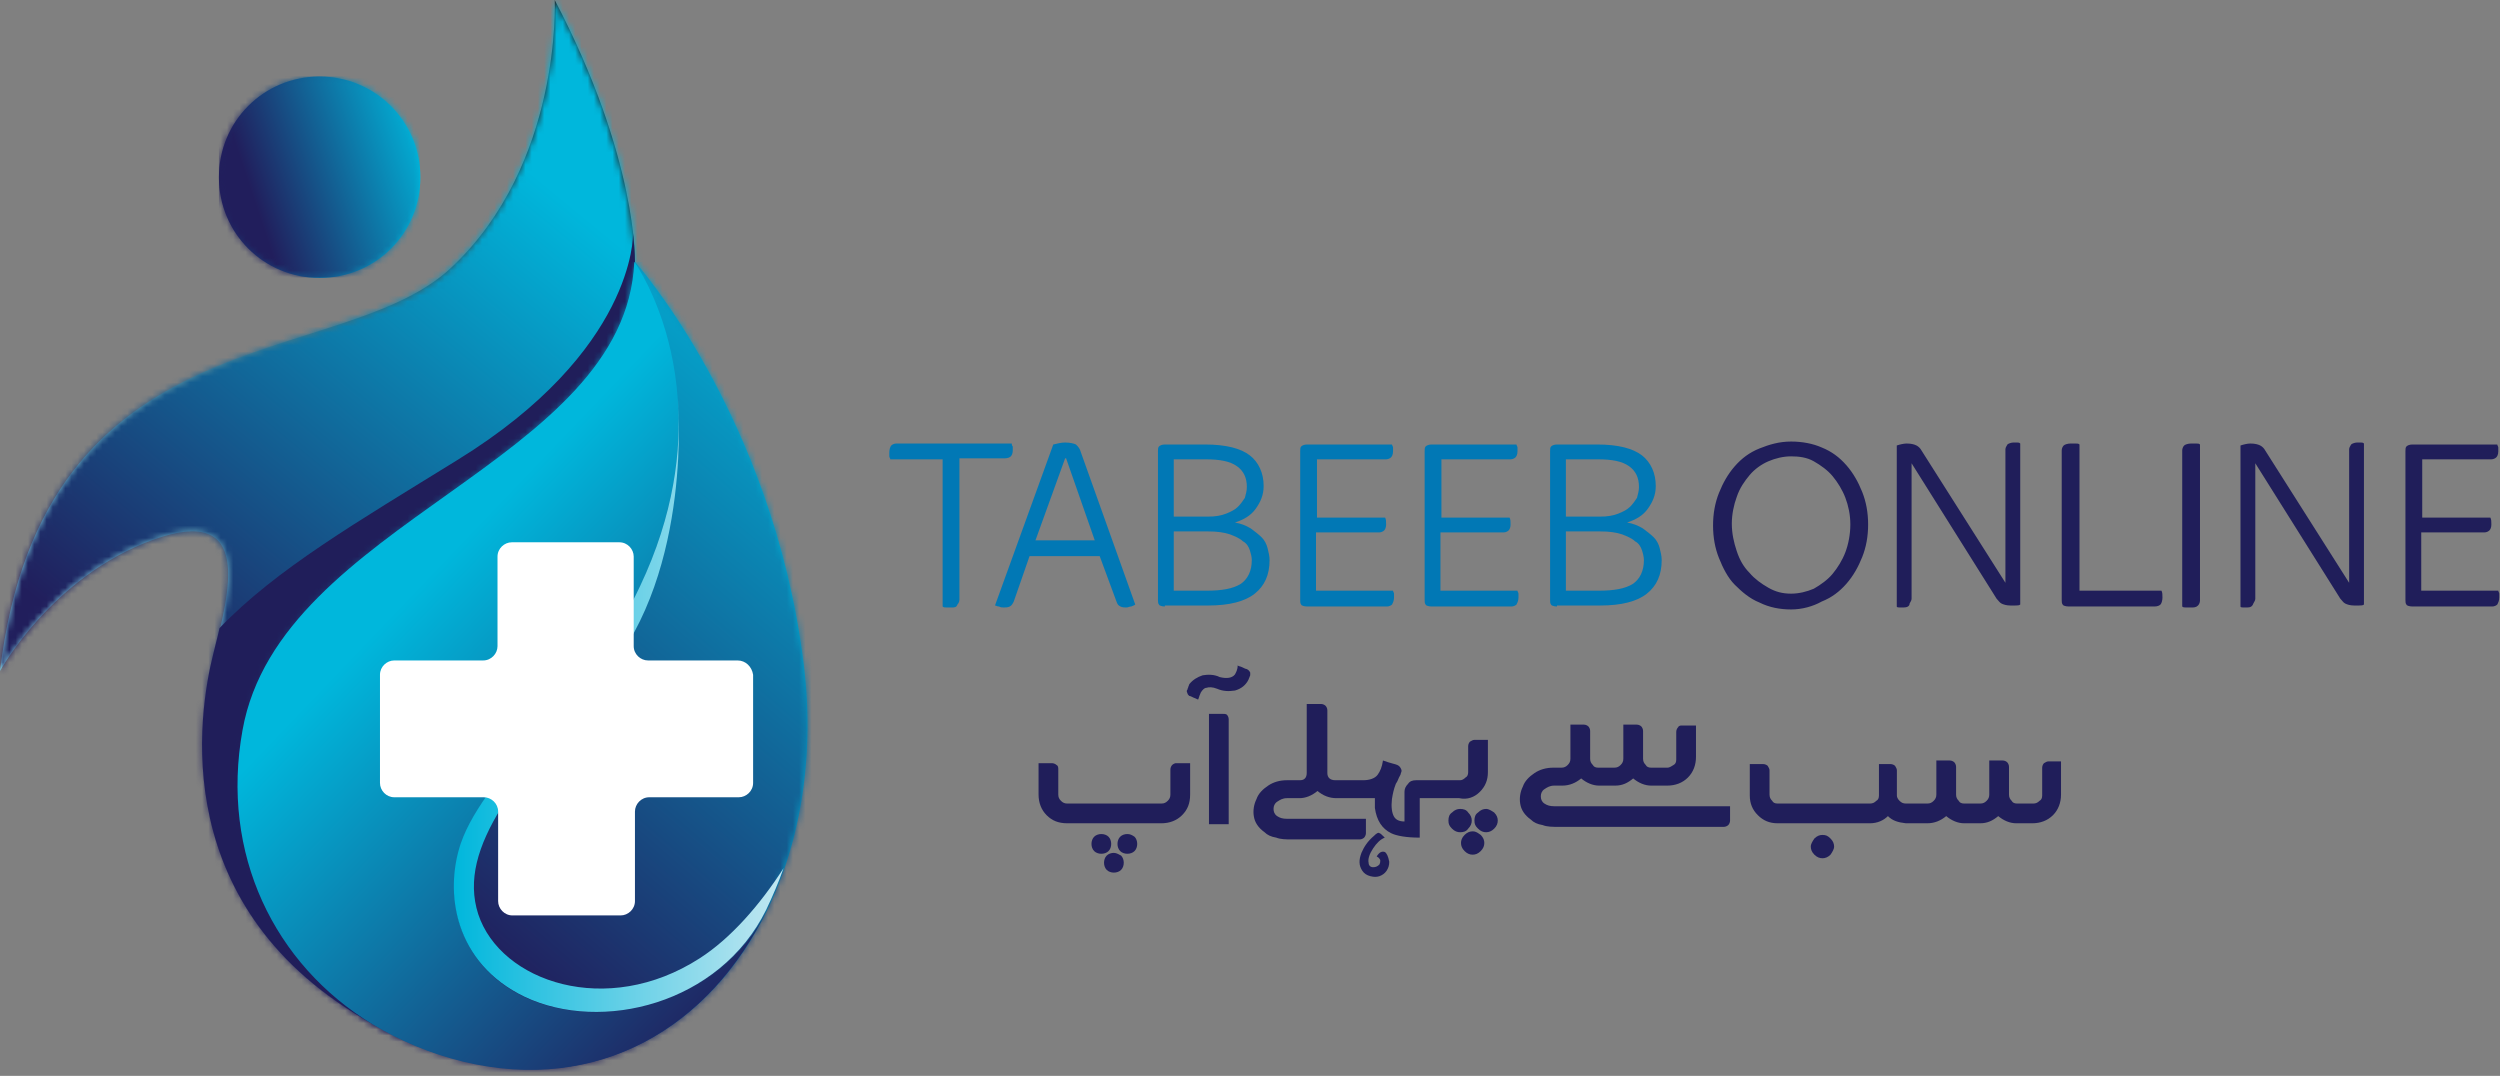 <svg width="402" height="173" viewBox="0 0 402 173" fill="none" xmlns="http://www.w3.org/2000/svg">
<rect x="0" y="0" width="402" height="173" fill="#808080" stroke="none"/>
<path fill-rule="evenodd" clip-rule="evenodd" d="M102.1 42.1C102.1 42.1 102.6 25.6 89.2 0C89.2 0 90.4 26.4 72.5 43.1C54.6 59.8 6.9 50.2 0 107.9C0 107.9 8.3 92.7 24.6 86.8C40.9 80.9 36.8 95.5 34.4 105.1C32 114.7 26.8 146.3 60.1 164.7C93.4 183.1 102.9 110.4 102.9 110.4C102.9 110.4 103.6 64.6 102.1 42.1Z" fill="url(#paint0_linear_1_6)"/>
<mask id="mask0_1_6" style="mask-type:luminance" maskUnits="userSpaceOnUse" x="0" y="0" width="104" height="168">
<path d="M102.1 42.1C102.1 42.1 102.6 25.6 89.2 0C89.2 0 90.4 26.4 72.5 43.1C54.6 59.8 6.9 50.2 0 107.9C0 107.9 8.3 92.7 24.6 86.8C40.9 80.9 36.8 95.5 34.4 105.1C32 114.7 26.8 146.3 60.1 164.7C93.4 183.1 102.9 110.4 102.9 110.4C102.9 110.4 103.6 64.6 102.1 42.1Z" fill="white"/>
</mask>
<g mask="url(#mask0_1_6)">
<path d="M103.5 0H-0.1V183.1H103.5V0Z" fill="url(#paint1_linear_1_6)"/>
</g>
<path fill-rule="evenodd" clip-rule="evenodd" d="M102.1 42.1C102.1 42.1 102.1 40.5 101.8 37.6C101.8 37.8 102.1 56.4 73.5 74C57.5 83.9 44.4 91.5 35.3 101C35 102.4 34.6 103.8 34.3 105.1C31.9 114.7 26.7 146.3 60 164.7C61.2 165.4 62.5 165.9 63.6 166.4L76.4 166.5C96.5 158.2 102.8 110.4 102.8 110.4C102.8 110.4 103.6 64.6 102.1 42.1Z" fill="#201E5A"/>
<path fill-rule="evenodd" clip-rule="evenodd" d="M102.1 42.1C102.1 42.1 124.2 66.8 129.2 106.5C134.2 146.2 109.5 179.1 74.5 170.6C49.9 164.6 34.5 142.7 39.1 117.3C45.1 83.8 100.7 74.5 102.1 42.1Z" fill="url(#paint2_linear_1_6)"/>
<mask id="mask1_1_6" style="mask-type:luminance" maskUnits="userSpaceOnUse" x="38" y="42" width="92" height="130">
<path d="M102.1 42.1C102.1 42.1 124.2 66.8 129.2 106.5C134.2 146.2 109.5 179.1 74.5 170.6C49.9 164.6 34.5 142.7 39.1 117.3C45.1 83.8 100.7 74.5 102.1 42.1Z" fill="white"/>
</mask>
<g mask="url(#mask1_1_6)">
<path d="M134.2 42.1H34.5V179.1H134.2V42.1Z" fill="url(#paint3_linear_1_6)"/>
</g>
<path fill-rule="evenodd" clip-rule="evenodd" d="M51.4 12.3C60.3 12.3 67.6 19.5 67.6 28.5C67.6 37.5 60.4 44.7 51.4 44.7C42.4 44.7 35.2 37.5 35.2 28.5C35.2 19.5 42.4 12.3 51.4 12.3Z" fill="url(#paint4_linear_1_6)"/>
<mask id="mask2_1_6" style="mask-type:luminance" maskUnits="userSpaceOnUse" x="35" y="12" width="33" height="33">
<path d="M51.4 12.3C60.3 12.3 67.6 19.5 67.6 28.5C67.6 37.5 60.4 44.7 51.4 44.7C42.4 44.7 35.2 37.5 35.2 28.5C35.2 19.5 42.4 12.3 51.4 12.3Z" fill="white"/>
</mask>
<g mask="url(#mask2_1_6)">
<path d="M67.5 12.3H35.2V44.6H67.5V12.3Z" fill="url(#paint5_linear_1_6)"/>
</g>
<path fill-rule="evenodd" clip-rule="evenodd" d="M102.9 94.4C117.4 63.3 102 42.1 102 42.1C100.6 74.5 45 83.8 39 117.4C35.4 137.3 44.1 155.1 59.9 164.7C64.2 167.3 69.1 169.4 74.4 170.7C96.3 176 114.2 165.1 123.3 146.4C115.8 161.5 96.8 166.1 84.5 160.4C73.2 155.1 71.5 143.7 74.2 135.7C78.1 124.2 94.9 111.6 102.9 94.4Z" fill="url(#paint6_linear_1_6)"/>
<path fill-rule="evenodd" clip-rule="evenodd" d="M112.5 154.1C97.6 163.7 80.5 157.9 76.9 147C73.4 136.1 83.5 125 97.5 108.3C111.5 91.6 109 64.1 109 64.1C109.6 72.4 108.4 82.7 102.9 94.3C94.9 111.5 78.1 124.1 74.1 135.6C71.4 143.6 73.1 154.9 84.4 160.3C96.7 166.1 115.7 161.5 123.2 146.3C124.2 144.2 125.2 141.9 126 139.6C122.2 145.5 117.5 150.9 112.5 154.1Z" fill="url(#paint7_linear_1_6)"/>
<path fill-rule="evenodd" clip-rule="evenodd" d="M118.6 106.2H104.2C103 106.2 101.9 105.2 101.9 103.9V89.5C101.9 88.3 100.9 87.2 99.6 87.2H82.3C81.1 87.2 80 88.2 80 89.5V103.9C80 105.1 79 106.2 77.7 106.2H63.4C62.2 106.2 61.1 107.2 61.1 108.5V125.9C61.1 127.1 62.1 128.2 63.4 128.2H77.8C79 128.2 80.1 129.2 80.1 130.5V144.9C80.1 146.1 81.1 147.2 82.4 147.2H99.8C101 147.2 102.1 146.2 102.1 144.9V130.5C102.1 129.3 103.1 128.2 104.4 128.2H118.8C120 128.2 121.1 127.2 121.1 125.9V108.5C120.9 107.2 119.9 106.2 118.6 106.2Z" fill="white"/>
<path d="M153.006 97.682C152.688 97.682 152.529 97.682 152.212 97.682C151.894 97.682 151.735 97.682 151.576 97.523V73.859H143.159C143.159 73.7 143 73.541 143 73.382C143 73.224 143 72.906 143 72.747C143 72.271 143.159 71.794 143.318 71.635C143.476 71.477 143.794 71.318 144.112 71.318H162.694C162.694 71.477 162.694 71.635 162.853 71.794C162.853 71.953 162.853 72.271 162.853 72.429C162.853 72.906 162.694 73.224 162.535 73.382C162.376 73.541 162.059 73.7 161.582 73.7H154.276V96.412C154.276 96.729 154.118 97.047 153.959 97.206C153.8 97.682 153.482 97.682 153.006 97.682Z" fill="#0178B5"/>
<path d="M161.424 97.682C161.106 97.682 160.947 97.682 160.629 97.523C160.312 97.523 160.153 97.365 159.994 97.365L169.365 71.477C170 71.318 170.635 71.159 171.271 71.159C172.065 71.159 172.7 71.318 173.018 71.477C173.335 71.794 173.653 72.112 173.812 72.747L182.547 97.206C182.388 97.365 182.229 97.365 181.912 97.523C181.594 97.523 181.435 97.682 181.118 97.682C180.8 97.682 180.482 97.682 180.165 97.523C179.847 97.365 179.688 97.206 179.529 96.729L176.829 89.424H165.553L163.012 96.729C162.853 97.047 162.694 97.365 162.376 97.523C162.059 97.682 161.741 97.682 161.424 97.682ZM166.506 86.882H176.035L171.429 73.7H171.271L166.506 86.882Z" fill="#0178B5"/>
<path d="M187.312 97.523C186.835 97.523 186.359 97.365 186.359 97.206C186.2 97.047 186.2 96.729 186.2 96.412V72.588C186.2 72.271 186.2 71.953 186.359 71.794C186.518 71.635 186.835 71.477 187.312 71.477H193.824C197.159 71.477 199.541 72.112 200.971 73.224C202.4 74.335 203.194 76.082 203.194 78.147C203.194 79.576 202.718 80.688 201.924 81.8C201.129 82.912 200.018 83.547 198.588 84.023C199.541 84.182 200.335 84.5 201.129 84.977C201.765 85.453 202.4 85.929 202.876 86.406C203.353 86.882 203.671 87.518 203.829 88.153C203.988 88.788 204.147 89.424 204.147 90.059C204.147 92.441 203.353 94.188 201.765 95.459C200.176 96.729 197.635 97.365 194.3 97.365H187.312V97.523ZM188.741 83.071H194.3C195.412 83.071 196.365 82.912 197.159 82.594C197.953 82.276 198.588 81.959 199.065 81.482C199.541 81.006 199.859 80.529 200.176 80.053C200.335 79.418 200.494 78.941 200.494 78.306C200.494 76.876 200.018 75.765 198.906 74.971C197.794 74.177 196.206 73.859 193.824 73.859H188.741V83.071ZM188.741 94.982H193.982C196.524 94.982 198.271 94.665 199.541 93.871C200.653 93.076 201.288 91.806 201.288 90.059C201.288 89.582 201.129 88.947 200.971 88.471C200.812 87.994 200.494 87.359 199.859 87.041C199.382 86.565 198.588 86.247 197.794 85.929C196.841 85.612 195.729 85.453 194.3 85.453H188.741V94.982Z" fill="#0178B5"/>
<path d="M210.182 97.523C209.706 97.523 209.229 97.365 209.229 97.206C209.071 97.047 209.071 96.729 209.071 96.412V72.588C209.071 72.271 209.071 71.953 209.229 71.794C209.388 71.635 209.706 71.477 210.182 71.477H223.841C223.841 71.635 224 71.794 224 71.953C224 72.112 224 72.429 224 72.588C224 73.065 223.841 73.382 223.682 73.541C223.524 73.7 223.206 73.859 222.888 73.859H211.771V83.229H222.729C222.888 83.547 222.888 83.865 222.888 84.341C222.888 84.818 222.729 85.135 222.571 85.294C222.412 85.453 222.094 85.612 221.776 85.612H211.612V94.982H224C224 95.141 224.159 95.3 224.159 95.459C224.159 95.618 224.159 95.935 224.159 96.094C224.159 96.571 224 96.888 223.841 97.206C223.682 97.365 223.365 97.523 223.047 97.523H210.182Z" fill="#0178B5"/>
<path d="M230.194 97.523C229.718 97.523 229.241 97.365 229.241 97.206C229.082 97.047 229.082 96.729 229.082 96.412V72.588C229.082 72.271 229.082 71.953 229.241 71.794C229.4 71.635 229.718 71.477 230.194 71.477H243.853C243.853 71.635 244.012 71.794 244.012 71.953C244.012 72.112 244.012 72.429 244.012 72.588C244.012 73.065 243.853 73.382 243.694 73.541C243.535 73.7 243.218 73.859 242.9 73.859H231.782V83.229H242.741C242.9 83.547 242.9 83.865 242.9 84.341C242.9 84.818 242.741 85.135 242.582 85.294C242.424 85.453 242.106 85.612 241.788 85.612H231.624V94.982H244.012C244.012 95.141 244.171 95.3 244.171 95.459C244.171 95.618 244.171 95.935 244.171 96.094C244.171 96.571 244.012 96.888 243.853 97.206C243.694 97.365 243.376 97.523 243.059 97.523H230.194Z" fill="#0178B5"/>
<path d="M250.365 97.523C249.888 97.523 249.412 97.365 249.412 97.206C249.253 97.047 249.253 96.729 249.253 96.412V72.588C249.253 72.271 249.253 71.953 249.412 71.794C249.571 71.635 249.888 71.477 250.365 71.477H256.876C260.212 71.477 262.594 72.112 264.024 73.224C265.453 74.335 266.247 76.082 266.247 78.147C266.247 79.576 265.771 80.688 264.976 81.8C264.182 82.912 263.071 83.547 261.641 84.023C262.594 84.182 263.388 84.5 264.182 84.977C264.818 85.453 265.453 85.929 265.929 86.406C266.406 86.882 266.724 87.518 266.882 88.153C267.041 88.788 267.2 89.424 267.2 90.059C267.2 92.441 266.406 94.188 264.818 95.459C263.229 96.729 260.688 97.365 257.353 97.365H250.365V97.523ZM251.794 83.071H257.353C258.465 83.071 259.418 82.912 260.212 82.594C261.006 82.276 261.641 81.959 262.118 81.482C262.594 81.006 262.912 80.529 263.229 80.053C263.388 79.418 263.547 78.941 263.547 78.306C263.547 76.876 263.071 75.765 261.959 74.971C260.847 74.177 259.259 73.859 256.876 73.859H251.794V83.071ZM251.794 94.982H257.035C259.576 94.982 261.324 94.665 262.594 93.871C263.706 93.076 264.341 91.806 264.341 90.059C264.341 89.582 264.182 88.947 264.024 88.471C263.865 87.994 263.547 87.359 262.912 87.041C262.435 86.565 261.641 86.247 260.847 85.929C259.894 85.612 258.782 85.453 257.353 85.453H251.794V94.982Z" fill="#0178B5"/>
<path d="M288.006 98C286.259 98 284.512 97.682 282.924 96.888C281.335 96.253 280.065 95.141 278.953 94.029C277.841 92.918 277.047 91.329 276.412 89.741C275.776 88.153 275.459 86.406 275.459 84.5C275.459 82.594 275.776 80.847 276.412 79.259C277.047 77.671 277.841 76.241 278.953 74.971C280.065 73.7 281.335 72.747 282.924 72.112C284.512 71.477 286.1 71 288.006 71C289.753 71 291.5 71.318 292.929 71.953C294.518 72.588 295.788 73.541 296.9 74.812C298.012 76.082 298.806 77.512 299.441 79.1C300.076 80.688 300.394 82.435 300.394 84.341C300.394 86.247 300.076 87.994 299.441 89.582C298.806 91.171 298.012 92.6 296.9 93.871C295.788 95.141 294.518 96.094 292.929 96.729C291.5 97.523 289.753 98 288.006 98ZM288.006 95.459C289.276 95.459 290.547 95.141 291.659 94.665C292.771 94.029 293.882 93.235 294.676 92.282C295.471 91.329 296.265 90.059 296.741 88.788C297.218 87.518 297.535 85.929 297.535 84.341C297.535 82.753 297.218 81.323 296.741 80.053C296.265 78.782 295.471 77.512 294.676 76.559C293.882 75.606 292.771 74.812 291.659 74.177C290.547 73.541 289.276 73.382 288.006 73.382C286.735 73.382 285.465 73.7 284.353 74.177C283.241 74.653 282.129 75.447 281.335 76.4C280.541 77.353 279.747 78.465 279.271 79.894C278.794 81.165 278.476 82.753 278.476 84.182C278.476 85.771 278.794 87.2 279.271 88.629C279.747 90.059 280.382 91.171 281.335 92.124C282.129 93.076 283.241 93.871 284.353 94.506C285.465 95.141 286.576 95.459 288.006 95.459Z" fill="#201E5A"/>
<path d="M306.112 97.682C305.794 97.682 305.635 97.682 305.476 97.682C305.318 97.682 305 97.682 305 97.523V71.635C305.476 71.477 306.112 71.318 306.588 71.318C307.382 71.318 307.859 71.477 308.176 71.635C308.494 71.794 308.812 72.112 308.971 72.429L322.471 93.712V72.271C322.471 71.953 322.629 71.794 322.788 71.477C322.947 71.318 323.424 71.159 323.741 71.159C324.059 71.159 324.218 71.159 324.376 71.159C324.535 71.159 324.694 71.159 324.853 71.318V97.206C324.694 97.365 324.376 97.365 324.059 97.365C323.741 97.365 323.582 97.365 323.265 97.365C322.629 97.365 322.153 97.206 321.835 97.047C321.518 96.888 321.359 96.571 321.041 96.253L307.382 74.494V96.253C307.382 96.571 307.224 96.729 307.065 97.047C307.065 97.523 306.588 97.682 306.112 97.682Z" fill="#201E5A"/>
<path d="M332.635 97.523C332.159 97.523 331.682 97.365 331.682 97.206C331.524 97.047 331.524 96.729 331.524 96.412V72.429C331.524 72.112 331.682 71.794 331.841 71.635C332 71.477 332.476 71.318 332.953 71.318C333.271 71.318 333.429 71.318 333.747 71.318C334.065 71.318 334.224 71.318 334.382 71.477V94.982H347.565C347.724 95.3 347.724 95.618 347.724 96.094C347.724 96.571 347.565 97.047 347.406 97.206C347.247 97.365 346.929 97.523 346.453 97.523H332.635Z" fill="#201E5A"/>
<path d="M352.329 97.682C352.012 97.682 351.853 97.682 351.535 97.682C351.218 97.682 351.059 97.682 350.9 97.523V72.429C350.9 72.112 351.059 71.794 351.218 71.635C351.376 71.477 351.853 71.318 352.329 71.318C352.647 71.318 352.806 71.318 353.124 71.318C353.441 71.318 353.6 71.318 353.759 71.477V96.571C353.759 96.888 353.6 97.206 353.441 97.365C353.124 97.682 352.806 97.682 352.329 97.682Z" fill="#201E5A"/>
<path d="M361.382 97.682C361.065 97.682 360.906 97.682 360.747 97.682C360.588 97.682 360.271 97.682 360.271 97.523V71.635C360.747 71.477 361.382 71.318 361.859 71.318C362.653 71.318 363.129 71.477 363.447 71.635C363.765 71.794 364.082 72.112 364.241 72.429L377.741 93.712V72.271C377.741 71.953 377.9 71.794 378.059 71.477C378.218 71.318 378.694 71.159 379.012 71.159C379.329 71.159 379.488 71.159 379.647 71.159C379.806 71.159 379.965 71.159 380.124 71.318V97.206C379.965 97.365 379.647 97.365 379.329 97.365C379.012 97.365 378.853 97.365 378.535 97.365C377.9 97.365 377.424 97.206 377.106 97.047C376.788 96.888 376.629 96.571 376.312 96.253L362.653 74.494V96.253C362.653 96.571 362.494 96.729 362.335 97.047C362.176 97.523 361.859 97.682 361.382 97.682Z" fill="#201E5A"/>
<path d="M387.906 97.523C387.429 97.523 386.953 97.365 386.953 97.206C386.794 97.047 386.794 96.729 386.794 96.412V72.588C386.794 72.271 386.794 71.953 386.953 71.794C387.112 71.635 387.429 71.477 387.906 71.477H401.565C401.565 71.635 401.724 71.794 401.724 71.953C401.724 72.112 401.724 72.429 401.724 72.588C401.724 73.065 401.565 73.382 401.406 73.541C401.247 73.7 400.929 73.859 400.612 73.859H389.494V83.229H400.453C400.612 83.547 400.612 83.865 400.612 84.341C400.612 84.818 400.453 85.135 400.294 85.294C400.135 85.453 399.818 85.612 399.5 85.612H389.335V94.982H401.724C401.724 95.141 401.882 95.3 401.882 95.459C401.882 95.618 401.882 95.935 401.882 96.094C401.882 96.571 401.724 96.888 401.565 97.206C401.406 97.365 401.088 97.523 400.771 97.523H387.906Z" fill="#201E5A"/>
<path d="M329.392 122.432C329.104 122.432 328.96 122.576 328.671 122.72C328.527 122.864 328.383 123.153 328.383 123.441V127.912C328.383 128.345 328.239 128.633 327.95 128.777C327.662 129.066 327.373 129.21 326.941 129.21H324.345C323.912 129.21 323.624 129.066 323.479 128.777C323.191 128.489 323.047 128.2 323.047 127.768V123.297C323.047 123.008 322.902 122.72 322.758 122.576C322.614 122.432 322.326 122.287 322.037 122.287H319.874V127.768C319.874 128.2 319.73 128.489 319.441 128.777C319.153 129.066 318.864 129.21 318.432 129.21H315.836C315.403 129.21 315.115 129.066 314.97 128.777C314.682 128.489 314.538 128.2 314.538 127.768V123.297C314.538 123.008 314.393 122.72 314.249 122.576C314.105 122.432 313.817 122.287 313.528 122.287H311.365V127.768C311.365 128.2 311.221 128.489 310.932 128.777C310.644 129.066 310.355 129.21 309.923 129.21H306.461C306.029 129.21 305.74 129.066 305.452 128.777C305.163 128.489 305.019 128.2 305.019 127.912V123.874C305.019 123.585 304.875 123.441 304.731 123.153C304.586 123.008 304.298 122.864 304.01 122.864H302.135V127.912C302.135 128.345 301.991 128.633 301.702 128.777C301.414 129.066 301.125 129.21 300.693 129.21H285.838C285.405 129.21 285.117 129.066 284.972 128.777C284.684 128.489 284.54 128.2 284.54 127.768V123.874C284.54 123.585 284.396 123.441 284.251 123.153C284.107 123.008 283.819 122.864 283.53 122.864H281.367V127.912C281.367 129.21 281.8 130.22 282.665 131.085C283.53 131.95 284.54 132.383 285.838 132.383H300.693C301.846 132.383 302.856 131.95 303.577 131.229C304.298 131.95 305.163 132.239 306.461 132.383H308.048H309.923C311.076 132.383 312.086 131.95 312.951 131.229C313.817 131.95 314.826 132.383 315.836 132.383H318.432C319.585 132.383 320.451 131.95 321.316 131.229C322.181 131.95 323.191 132.383 324.2 132.383H326.796C328.094 132.383 329.248 131.95 330.114 131.085C330.979 130.22 331.411 129.066 331.411 127.768V122.432H329.392Z" fill="#201E5A"/>
<path d="M293.049 134.258C292.616 134.258 292.183 134.402 291.751 134.835C291.462 135.267 291.174 135.7 291.174 136.133C291.174 136.565 291.318 136.998 291.751 137.431C292.183 137.863 292.616 138.007 293.049 138.007C293.481 138.007 293.914 137.863 294.347 137.431C294.635 136.998 294.924 136.565 294.924 136.133C294.924 135.7 294.779 135.267 294.347 134.835C293.914 134.402 293.626 134.258 293.049 134.258Z" fill="#201E5A"/>
<path d="M269.829 116.951C269.685 117.095 269.541 117.384 269.541 117.672V122.143C269.541 122.576 269.397 122.864 269.108 123.008C268.82 123.153 268.531 123.441 268.099 123.441H265.503C265.07 123.441 264.782 123.297 264.637 123.008C264.349 122.72 264.205 122.432 264.205 121.999V117.528C264.205 117.24 264.06 116.951 263.916 116.807C263.772 116.663 263.484 116.519 263.195 116.519H261.032V121.999C261.032 122.432 260.888 122.72 260.599 123.008C260.311 123.297 260.022 123.441 259.59 123.441H256.994C256.561 123.441 256.273 123.297 256.128 123.008C255.84 122.72 255.696 122.432 255.696 121.999V117.528C255.696 117.24 255.551 116.951 255.407 116.807C255.263 116.663 254.975 116.519 254.686 116.519H252.523V121.999C252.523 122.432 252.379 122.72 252.09 123.008C251.802 123.297 251.513 123.441 251.081 123.441H251.657H249.783C248.629 123.441 247.619 123.73 246.754 124.306C245.889 124.883 245.168 125.604 244.879 126.47C244.446 127.335 244.302 128.345 244.446 129.21C244.591 130.22 245.168 131.085 246.177 131.806C246.61 132.239 247.187 132.527 248.052 132.671C248.773 132.96 249.638 132.96 250.648 132.96H277.185C277.473 132.96 277.761 132.815 277.906 132.671C278.05 132.527 278.194 132.239 278.194 131.95V129.643H249.927C249.206 129.643 248.773 129.498 248.34 129.21C247.908 128.922 247.764 128.489 247.764 128.056C247.764 127.624 247.908 127.191 248.34 126.902C248.773 126.614 249.206 126.326 249.927 126.326H250.936H251.225C252.379 126.326 253.388 125.893 254.253 125.172C255.119 125.893 256.128 126.326 257.138 126.326H259.734C260.888 126.326 261.753 125.893 262.618 125.172C263.484 125.893 264.493 126.326 265.503 126.326H268.099C269.397 126.326 270.55 125.893 271.416 125.028C272.281 124.162 272.714 123.008 272.714 121.71V116.663H270.406C270.262 116.663 269.974 116.663 269.829 116.951Z" fill="#201E5A"/>
<path d="M237.957 127.335C238.822 126.47 239.255 125.46 239.255 124.162V118.97H237.091C236.803 118.97 236.659 119.115 236.37 119.259C236.226 119.403 236.082 119.691 236.082 119.98V124.162C236.082 124.595 235.937 124.883 235.649 125.028C235.361 125.316 235.072 125.46 234.784 125.46H227.717C227.14 125.46 226.707 125.604 226.419 126.037C225.986 126.47 225.842 126.902 225.842 127.335V127.912V132.094C224.977 132.094 224.4 131.806 224.111 131.229C223.823 130.652 223.679 129.787 223.823 128.489C223.967 127.624 224.111 126.902 224.4 126.181C224.4 126.037 224.688 125.749 224.832 125.316C224.977 124.883 225.265 124.595 225.265 124.306C225.409 124.018 225.409 123.874 225.265 123.585C225.121 123.297 224.977 123.153 224.688 123.008C224.4 122.864 223.534 122.72 222.381 122.287C222.236 123.297 221.948 124.018 221.515 124.595C221.083 125.172 220.217 125.46 219.208 125.46H214.737C213.872 125.46 213.439 125.028 213.439 124.306V114.211C213.439 113.923 213.295 113.634 213.151 113.49C213.006 113.346 212.718 113.201 212.429 113.201H210.122V124.306C210.122 124.739 209.978 125.028 209.834 125.172C209.545 125.46 209.257 125.46 208.824 125.46H208.968H206.949C205.795 125.46 204.786 125.749 203.92 126.326C203.055 126.902 202.334 127.624 202.046 128.489C201.613 129.354 201.469 130.364 201.613 131.229C201.757 132.239 202.334 133.104 203.344 133.825C203.776 134.258 204.353 134.546 205.218 134.69C205.94 134.979 206.805 134.979 207.814 134.979H218.631C218.919 134.979 219.208 134.835 219.352 134.69C219.496 134.546 219.641 134.258 219.641 133.969V131.662H206.949C206.228 131.662 205.795 131.518 205.363 131.229C204.93 130.941 204.786 130.508 204.786 130.075C204.786 129.643 204.93 129.21 205.363 128.922C205.795 128.633 206.228 128.345 206.949 128.345H208.536H208.968C209.978 128.345 210.987 127.912 211.853 127.191C212.718 127.912 213.727 128.345 214.881 128.345H221.083V129.931C221.371 131.95 222.236 133.248 223.679 133.969C224.544 134.402 226.13 134.69 228.294 134.69V128.345H234.639C235.937 128.633 237.091 128.2 237.957 127.335Z" fill="#201E5A"/>
<path d="M236.659 131.95C236.659 131.518 236.514 131.085 236.082 130.652C235.793 130.22 235.361 130.075 234.784 130.075C234.351 130.075 233.918 130.22 233.486 130.652C233.053 130.941 232.909 131.373 232.909 131.95C232.909 132.527 233.053 132.815 233.486 133.248C233.918 133.681 234.351 133.825 234.784 133.825C235.361 133.825 235.793 133.681 236.082 133.248C236.514 132.815 236.659 132.383 236.659 131.95Z" fill="#201E5A"/>
<path d="M236.803 133.681C236.37 133.681 235.937 133.825 235.505 134.258C235.072 134.69 234.928 135.123 234.928 135.556C234.928 135.988 235.072 136.421 235.505 136.854C235.937 137.286 236.37 137.431 236.803 137.431C237.235 137.431 237.668 137.286 238.101 136.854C238.533 136.421 238.678 135.988 238.678 135.556C238.678 135.123 238.533 134.69 238.101 134.258C237.668 133.969 237.38 133.681 236.803 133.681Z" fill="#201E5A"/>
<path d="M238.966 130.075C238.533 130.075 238.101 130.22 237.668 130.652C237.235 130.941 237.091 131.373 237.091 131.95C237.091 132.527 237.235 132.815 237.668 133.248C238.101 133.681 238.533 133.825 238.966 133.825C239.399 133.825 239.831 133.681 240.264 133.248C240.697 132.815 240.841 132.383 240.841 131.95C240.841 131.518 240.697 131.085 240.264 130.652C239.831 130.364 239.399 130.075 238.966 130.075Z" fill="#201E5A"/>
<path d="M222.669 136.998C222.236 136.854 221.804 136.998 221.371 137.719C221.66 137.863 221.804 138.007 221.948 138.296C221.948 138.584 221.948 138.729 221.804 139.017C221.515 139.305 221.227 139.45 220.794 139.45C220.362 139.45 220.073 139.161 220.073 138.729C219.929 138.152 220.217 137.286 220.794 136.421C221.371 135.556 221.948 134.979 222.669 134.69C222.236 134.258 221.948 133.969 221.804 133.969C221.66 133.825 221.371 133.969 220.938 134.402C219.929 135.267 219.352 136.133 218.919 137.142C218.487 138.296 218.487 139.161 219.064 140.027C219.352 140.459 219.785 140.748 220.362 140.892C220.939 141.036 221.371 141.036 221.804 140.892C222.236 140.748 222.669 140.459 222.958 140.027C223.246 139.594 223.39 139.161 223.39 138.584C223.246 137.719 222.958 137.142 222.669 136.998Z" fill="#201E5A"/>
<path d="M196.565 114.788H194.402V132.527H197.575V115.653C197.575 115.365 197.431 115.076 197.286 114.932C197.142 114.788 196.854 114.788 196.565 114.788Z" fill="#201E5A"/>
<path d="M200.459 107.577C200.315 107.577 200.027 107.433 199.738 107.288C199.45 107.144 199.161 107.144 199.017 107C199.017 107.721 198.729 108.154 198.584 108.442C198.152 109.019 197.286 109.163 196.133 108.875C195.267 108.442 194.258 108.442 193.392 108.586C192.527 108.875 191.806 109.308 191.229 110.029C191.229 110.173 191.085 110.317 191.085 110.461C190.941 110.75 190.941 110.894 190.941 110.894C190.796 111.038 190.796 111.182 190.941 111.471C190.941 111.615 191.085 111.759 191.229 111.903C191.373 111.903 191.662 112.048 191.95 112.192C192.383 112.336 192.527 112.48 192.671 112.48C192.815 112.048 192.96 111.615 193.104 111.327C193.392 110.894 193.681 110.606 193.969 110.606C194.402 110.461 194.979 110.461 195.7 110.75C196.709 111.182 197.575 111.182 198.584 111.038C199.594 110.75 200.315 110.173 200.748 109.308L201.036 108.586C201.036 108.442 201.036 108.154 201.036 108.154C200.892 107.865 200.748 107.721 200.459 107.577Z" fill="#201E5A"/>
<path d="M178.682 135.7C178.682 135.267 178.538 134.835 178.249 134.546C177.961 134.258 177.528 134.113 177.095 134.113C176.663 134.113 176.23 134.258 175.942 134.546C175.653 134.835 175.509 135.267 175.509 135.7C175.509 136.133 175.653 136.565 175.942 136.854C176.23 137.142 176.663 137.286 177.095 137.286C177.528 137.286 177.961 137.142 178.249 136.854C178.538 136.565 178.682 136.133 178.682 135.7Z" fill="#201E5A"/>
<path d="M179.115 137.142C178.682 137.142 178.249 137.286 177.961 137.575C177.672 137.863 177.528 138.296 177.528 138.729C177.528 139.161 177.672 139.594 177.961 139.882C178.249 140.171 178.682 140.315 179.115 140.315C179.547 140.315 179.98 140.171 180.268 139.882C180.557 139.594 180.701 139.161 180.701 138.729C180.701 138.296 180.557 137.863 180.268 137.575C179.98 137.431 179.547 137.142 179.115 137.142Z" fill="#201E5A"/>
<path d="M181.278 134.113C180.845 134.113 180.413 134.258 180.124 134.546C179.836 134.835 179.691 135.267 179.691 135.7C179.691 136.133 179.836 136.565 180.124 136.854C180.413 137.142 180.845 137.286 181.278 137.286C181.71 137.286 182.143 137.142 182.432 136.854C182.72 136.565 182.864 136.133 182.864 135.7C182.864 135.267 182.72 134.835 182.432 134.546C181.999 134.258 181.71 134.113 181.278 134.113Z" fill="#201E5A"/>
<path d="M188.489 123.008C188.345 123.153 188.2 123.441 188.2 123.73V127.768C188.2 128.2 188.056 128.489 187.768 128.777C187.479 129.066 187.191 129.21 186.758 129.21H171.615C171.182 129.21 170.894 129.066 170.606 128.777C170.317 128.489 170.173 128.2 170.173 127.768V123.73C170.173 123.441 170.173 123.153 169.884 123.008C169.74 122.864 169.452 122.72 169.163 122.72H167V127.768C167 129.066 167.433 130.22 168.298 131.085C169.163 131.95 170.173 132.383 171.615 132.383H186.758C188.056 132.383 189.21 131.95 190.075 131.085C190.941 130.22 191.373 129.21 191.373 127.768V125.028V122.72H189.066C188.922 122.72 188.633 122.864 188.489 123.008Z" fill="#201E5A"/>
<defs>
<linearGradient id="paint0_linear_1_6" x1="47.055" y1="119.534" x2="109.275" y2="37.401" gradientUnits="userSpaceOnUse">
<stop stop-color="#7FD1E4"/>
<stop offset="1" stop-color="#241F20"/>
</linearGradient>
<linearGradient id="paint1_linear_1_6" x1="30.86" y1="116.97" x2="96.681" y2="36.923" gradientUnits="userSpaceOnUse">
<stop stop-color="#211E5C"/>
<stop offset="1" stop-color="#00B7DC"/>
</linearGradient>
<linearGradient id="paint2_linear_1_6" x1="140.349" y1="101.205" x2="23.904" y2="116.278" gradientUnits="userSpaceOnUse">
<stop stop-color="#00B7DC"/>
<stop offset="1" stop-color="#211E5C"/>
</linearGradient>
<linearGradient id="paint3_linear_1_6" x1="136.276" y1="50.344" x2="59.644" y2="139.31" gradientUnits="userSpaceOnUse">
<stop stop-color="#00B7DC"/>
<stop offset="1" stop-color="#211E5C"/>
</linearGradient>
<linearGradient id="paint4_linear_1_6" x1="35.202" y1="28.46" x2="67.507" y2="28.46" gradientUnits="userSpaceOnUse">
<stop stop-color="#211E5C"/>
<stop offset="1" stop-color="#00B7DC"/>
</linearGradient>
<linearGradient id="paint5_linear_1_6" x1="40.773" y1="31.979" x2="71.427" y2="21.783" gradientUnits="userSpaceOnUse">
<stop stop-color="#211E5C"/>
<stop offset="0.93" stop-color="#00B7DC"/>
</linearGradient>
<linearGradient id="paint6_linear_1_6" x1="68.905" y1="92.6" x2="130.421" y2="151.378" gradientUnits="userSpaceOnUse">
<stop stop-color="#00B7DC"/>
<stop offset="1" stop-color="#211E5C"/>
</linearGradient>
<linearGradient id="paint7_linear_1_6" x1="73.06" y1="113.465" x2="126.11" y2="113.465" gradientUnits="userSpaceOnUse">
<stop stop-color="#00B7DC"/>
<stop offset="1" stop-color="#C3E7F1"/>
</linearGradient>
</defs>
</svg>
